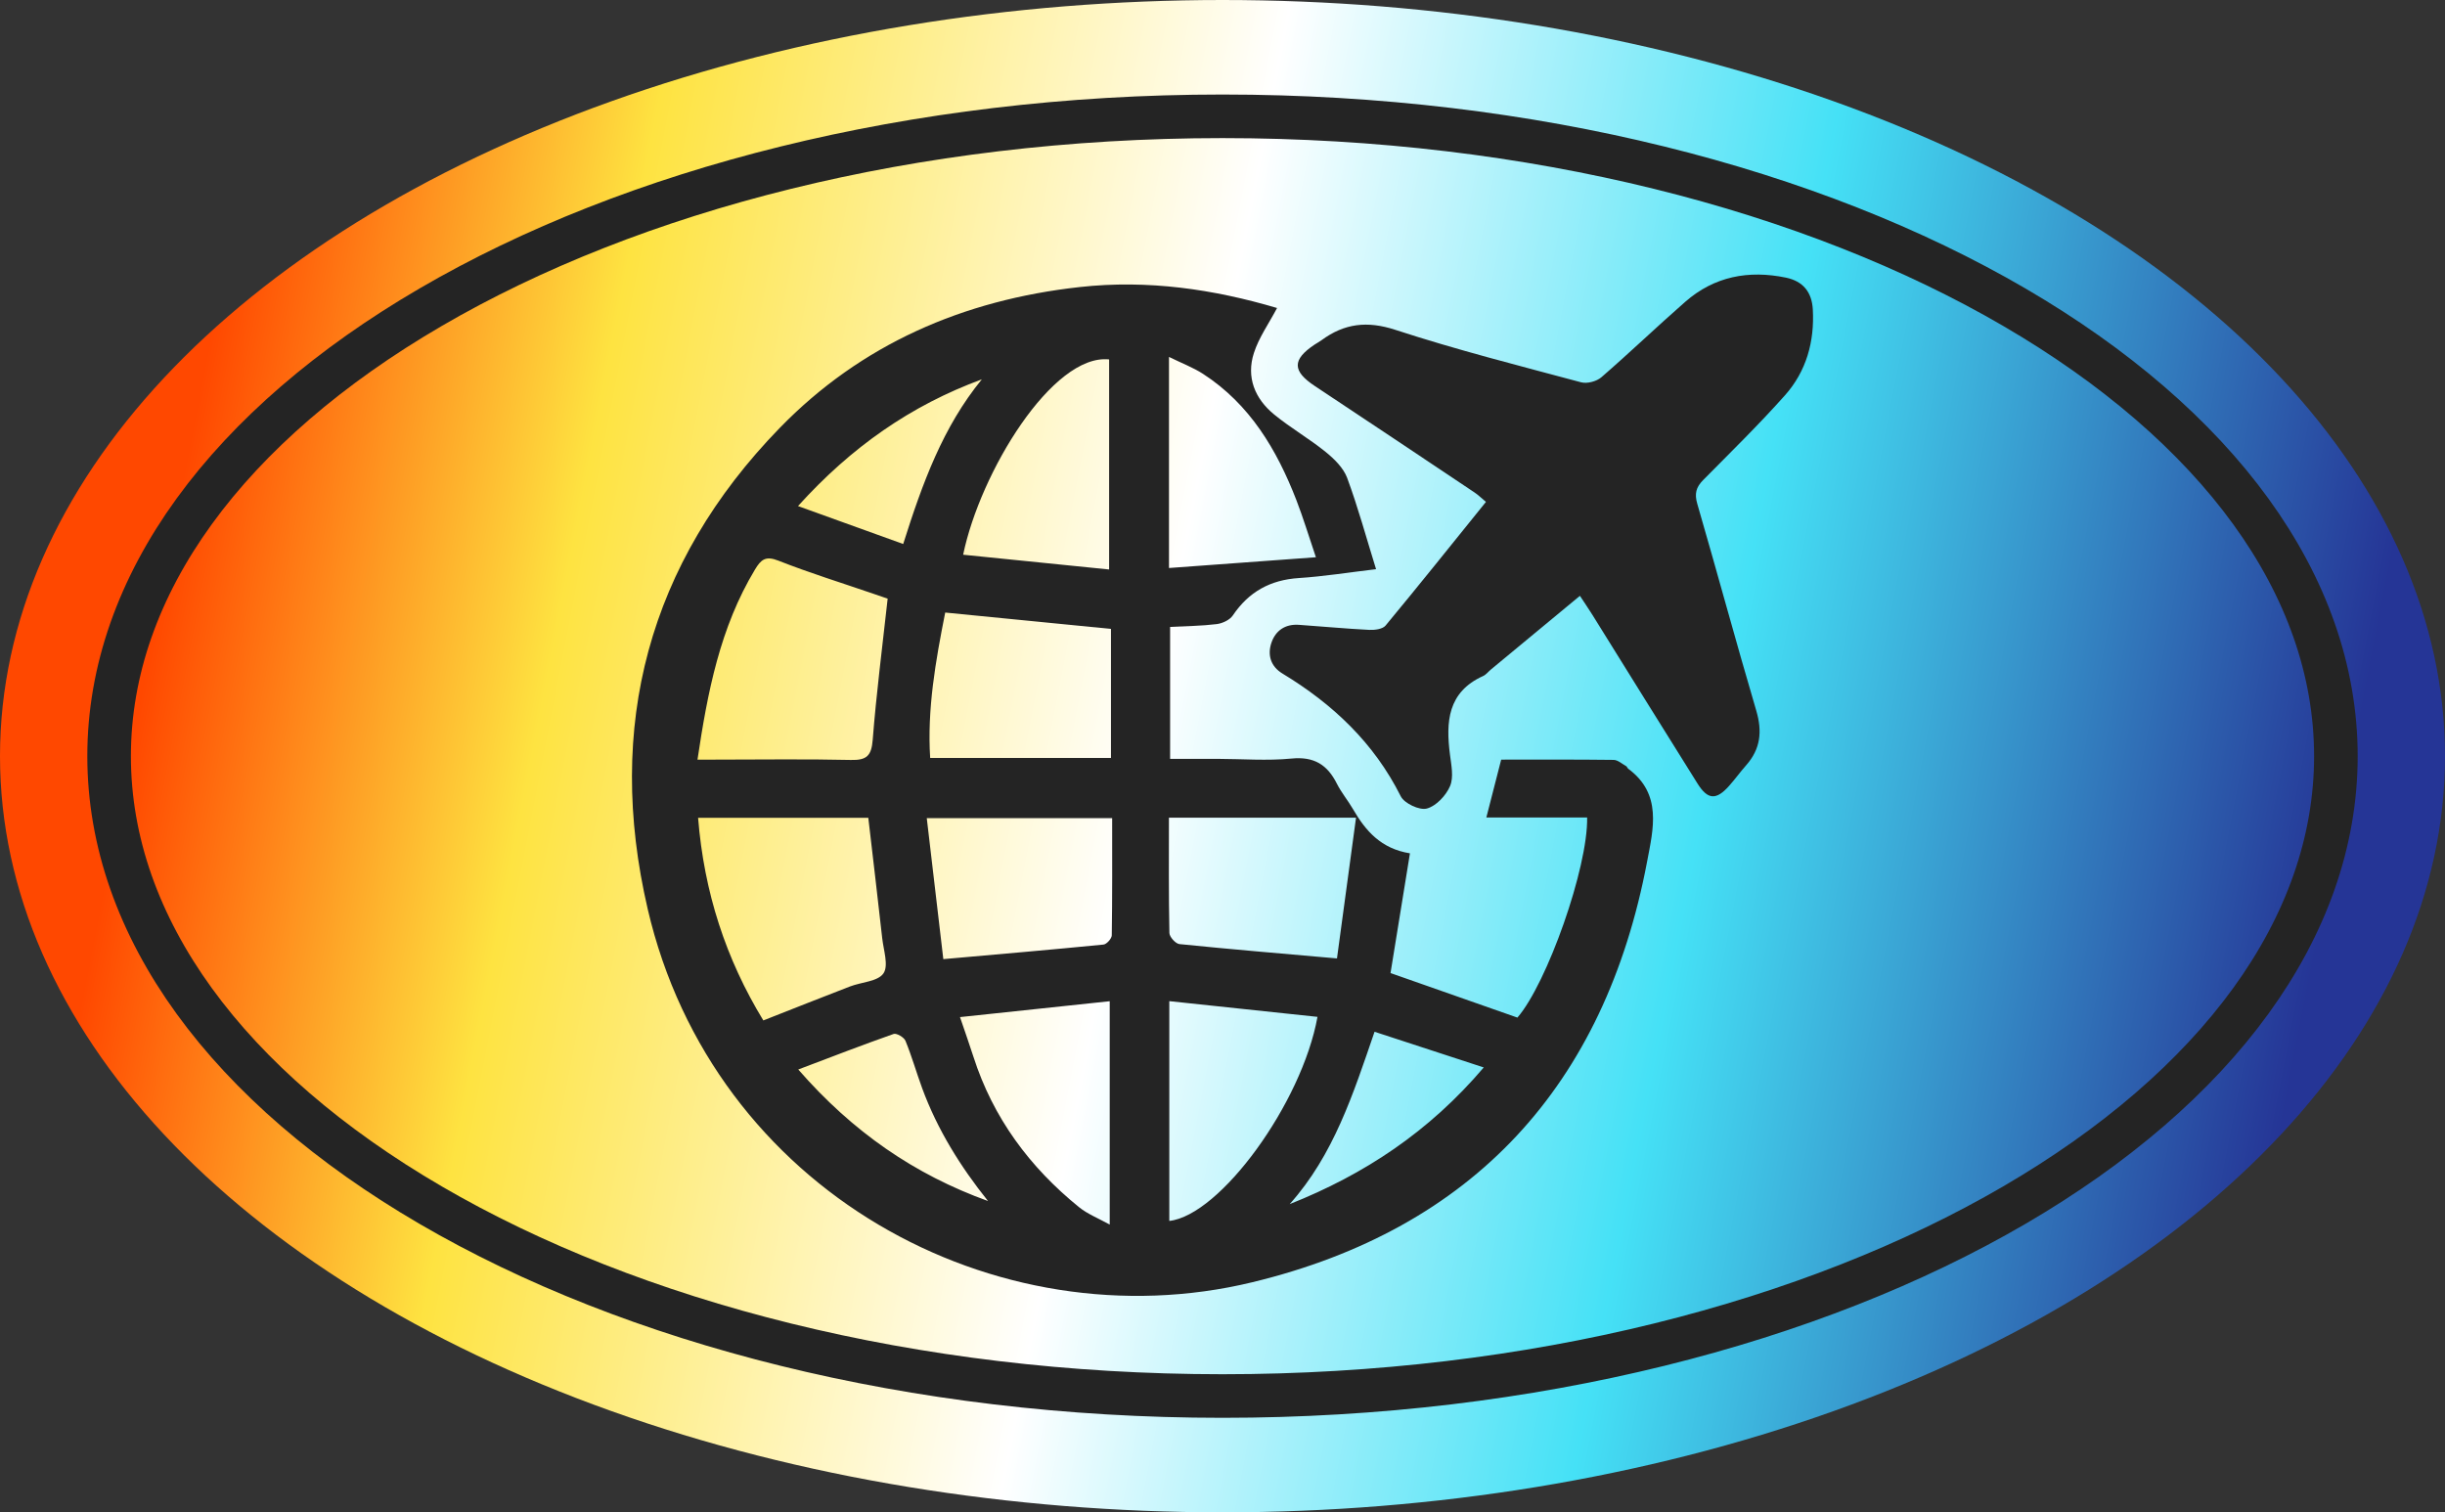 <svg width="561" height="347" viewBox="0 0 561 347" fill="none" xmlns="http://www.w3.org/2000/svg">
<rect x="0" y="0" width="561" height="347" fill="#333333" stroke="none"/>
<ellipse cx="280.5" cy="173.5" rx="280.5" ry="173.5" fill="url(#paint0_linear_1637_63)"/>
<path d="M280.499 26.688C351.699 26.688 415.914 43.519 462.157 70.472C508.524 97.497 535.964 134.097 535.964 173.5C535.964 212.903 508.524 249.503 462.157 276.528C415.914 303.481 351.699 320.312 280.499 320.312C209.299 320.312 145.084 303.482 98.841 276.528C52.474 249.503 25.035 212.903 25.035 173.5C25.035 134.097 52.474 97.497 98.841 70.472C145.084 43.518 209.299 26.688 280.499 26.688Z" stroke="#242424" stroke-width="10"/>
<path d="M293.02 70.67C291.124 74.252 288.85 77.439 287.705 80.99C285.91 86.545 287.914 91.466 292.331 95.086C296.107 98.181 300.4 100.641 304.191 103.712C306.164 105.314 308.253 107.364 309.104 109.654C311.587 116.362 313.467 123.293 315.734 130.597C309.437 131.339 303.743 132.26 298.018 132.631C291.465 133.057 286.529 135.78 282.862 141.219C282.158 142.263 280.479 143.037 279.156 143.199C275.721 143.625 272.232 143.648 268.48 143.842V174.115C272.209 174.115 275.775 174.115 279.342 174.115C285.012 174.13 290.73 174.594 296.346 174.045C301.499 173.542 304.555 175.453 306.744 179.816C307.781 181.874 309.305 183.685 310.466 185.688C313.336 190.647 316.887 194.74 323.509 195.792C321.993 205.146 320.523 214.213 319.053 223.265C328.778 226.676 338.441 230.073 348.166 233.484C354.943 225.686 364.381 199.072 364.165 187.568H341.04C342.239 182.88 343.315 178.71 344.444 174.292C352.993 174.292 361.619 174.246 370.245 174.354C371.213 174.37 372.172 175.26 373.116 175.786C373.325 175.902 373.394 176.234 373.588 176.381C381.425 182.16 379.344 190.176 377.928 197.664C368.226 249.004 338.031 281.946 287.357 294.2C228.49 308.436 163.627 273.25 148.61 208.557C138.893 166.703 148.726 129.227 178.899 98.196C197.575 78.987 221.024 68.813 247.723 65.865C263.389 64.132 278.483 66.368 293.02 70.67ZM203.671 137.358C202.75 137.041 201.559 136.631 200.375 136.229C193.103 133.73 185.745 131.455 178.597 128.639C175.665 127.479 174.605 128.384 173.22 130.69C165.221 143.973 162.35 158.765 160.037 174.292C161.492 174.292 162.729 174.292 163.975 174.292C174.396 174.292 184.817 174.13 195.23 174.37C198.867 174.455 199.957 173.418 200.244 169.728C201.071 159.121 202.441 148.561 203.671 137.366V137.358ZM160.176 187.653C161.538 204.728 166.567 220.069 175.146 234.134C182.14 231.388 188.562 228.827 195.021 226.344C197.652 225.33 201.412 225.214 202.704 223.342C203.934 221.555 202.719 218.004 202.418 215.242C201.404 206.082 200.306 196.937 199.23 187.646H160.176V187.653ZM254.91 144.298C242.129 143.037 229.58 141.799 216.877 140.546C214.641 151.787 212.715 162.804 213.427 173.913H254.91V144.298ZM255.181 187.723H212.645C213.945 198.817 215.206 209.563 216.444 220.069C229.186 218.94 241.193 217.911 253.192 216.727C253.919 216.658 255.088 215.342 255.095 214.6C255.227 205.741 255.181 196.875 255.181 187.723ZM306.767 219.907C308.183 209.447 309.645 198.647 311.139 187.607H268.209C268.209 196.612 268.139 205.347 268.317 214.074C268.333 214.971 269.741 216.534 270.623 216.619C282.351 217.81 294.095 218.793 306.767 219.907ZM220.273 233.376C221.48 236.927 222.455 239.674 223.345 242.443C227.847 256.47 236.242 267.796 247.591 276.987C249.525 278.557 251.962 279.501 254.623 280.979V229.724C243.057 230.955 231.894 232.138 220.273 233.368V233.376ZM268.294 280.136C279.937 278.851 298.698 253.189 302.296 233.314C290.985 232.115 279.744 230.924 268.294 229.709V280.128V280.136ZM254.484 130.666V82.468C241.526 81.114 224.9 108.339 220.993 127.278C232.133 128.407 243.197 129.521 254.484 130.666ZM268.224 130.326C279.496 129.498 290.42 128.701 301.932 127.858C300.261 122.93 299.016 118.783 297.453 114.752C292.958 103.163 286.776 92.75 276.038 85.787C273.795 84.332 271.226 83.373 268.224 81.895V130.326ZM295.929 276.275C313.073 269.467 327.919 259.657 340.444 244.919C331.656 242.049 323.687 239.449 315.386 236.734C310.489 251 306.009 265.003 295.929 276.267V276.275ZM183.154 245.383C195.656 259.727 209.876 269.506 226.695 275.571C220.343 267.633 215.075 259.17 211.585 249.677C210.262 246.072 209.21 242.358 207.756 238.807C207.431 238.01 205.713 236.997 205.04 237.237C197.93 239.736 190.898 242.459 183.154 245.391V245.383ZM225.271 87.04C209.009 93.02 195.331 102.575 183.1 116.114C191.517 119.147 199.246 121.932 207.237 124.818C211.67 110.791 216.359 97.941 225.271 87.048V87.04Z" fill="#242424"/>
<path d="M362.518 136.702C355.493 142.512 348.778 148.074 342.063 153.637C341.467 154.132 340.964 154.813 340.283 155.115C332.16 158.797 331.719 165.629 332.694 173.164C333.003 175.562 333.584 178.34 332.709 180.374C331.781 182.541 329.522 184.947 327.379 185.519C325.692 185.968 322.219 184.343 321.399 182.703C315.248 170.425 305.794 161.528 294.244 154.534C291.575 152.918 290.77 150.303 291.722 147.486C292.673 144.67 294.901 143.154 298.004 143.363C303.396 143.734 308.788 144.253 314.181 144.523C315.434 144.585 317.236 144.353 317.917 143.533C325.631 134.226 333.174 124.788 340.949 115.156C339.85 114.243 339.139 113.531 338.318 112.989C326.118 104.835 313.925 96.673 301.686 88.573C296.51 85.146 296.441 82.539 301.609 79.08C302.143 78.725 302.723 78.423 303.241 78.044C308.463 74.214 313.685 73.564 320.169 75.684C334.195 80.264 348.531 83.9 362.797 87.722C364.166 88.086 366.332 87.513 367.431 86.561C373.953 80.914 380.188 74.926 386.687 69.24C393.356 63.406 401.208 61.936 409.765 63.7C413.749 64.52 415.73 67.066 415.946 71.003C416.357 78.376 414.461 85.192 409.564 90.693C403.576 97.424 397.116 103.737 390.78 110.15C389.155 111.798 388.76 113.268 389.441 115.612C394.037 131.395 398.307 147.27 402.965 163.037C404.38 167.818 403.963 171.841 400.659 175.578C399.298 177.117 398.091 178.804 396.721 180.336C393.789 183.624 391.847 183.531 389.503 179.802C381.434 166.936 373.442 154.024 365.412 141.135C364.545 139.742 363.609 138.381 362.503 136.702H362.518Z" fill="#242424"/>
<defs>
<linearGradient id="paint0_linear_1637_63" x1="42.97" y1="-136.561" x2="579.981" y2="-32.365" gradientUnits="userSpaceOnUse">
<stop offset="0.084" stop-color="#FF4800"/>
<stop offset="0.25" stop-color="#FEE341"/>
<stop offset="0.502" stop-color="white"/>
<stop offset="0.736" stop-color="#45E1F6"/>
<stop offset="1" stop-color="#253596"/>
</linearGradient>
</defs>
</svg>
